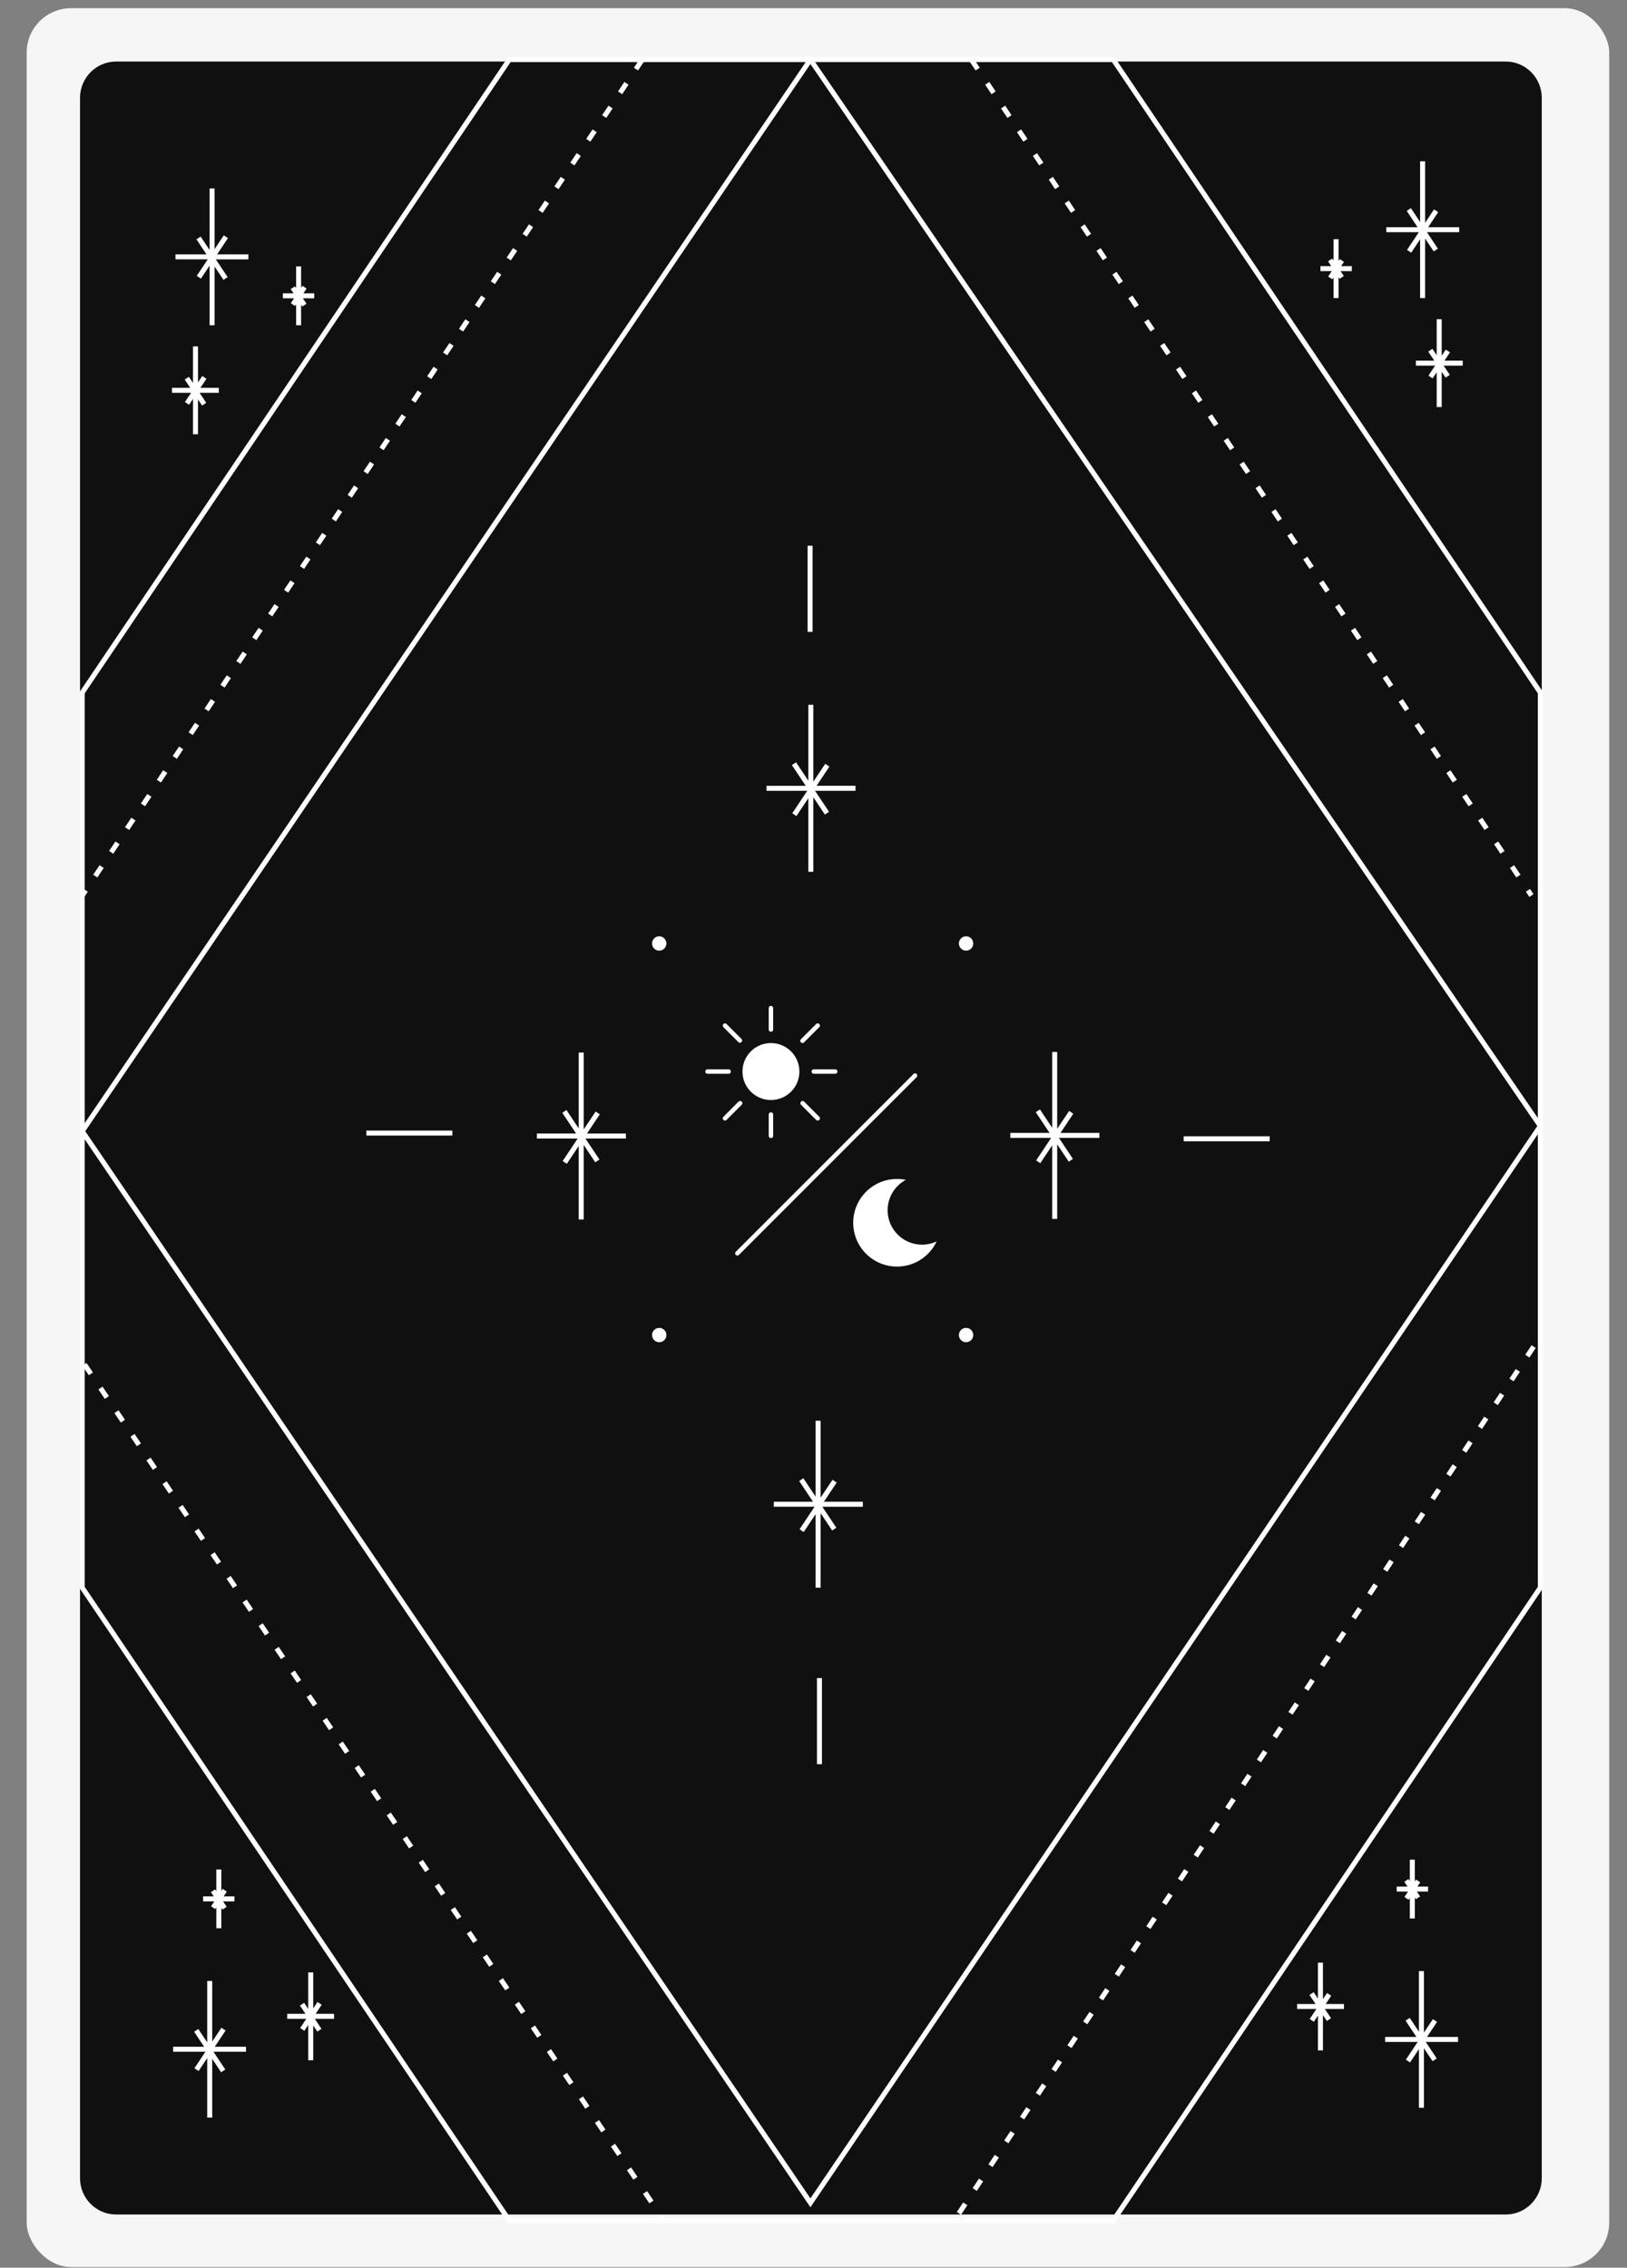 <svg xmlns="http://www.w3.org/2000/svg" width="183" height="255" viewBox="0 0 183 255">
    <rect x="0" y="0" width="183" height="255" fill="#808080" stroke="none"/>
    <g fill="none" fill-rule="evenodd">
        <g>
            <g>
                <g transform="translate(-782 -1187) translate(782 1187.92) translate(3)">
                    <rect width="178" height="254" fill="#F6F6F6" rx="5"/>
                    <path fill="#101010" d="M166.371 248.092H10.043c-2.224 0-4.043-1.836-4.043-4.08V10.08C6 7.836 7.82 6 10.043 6h156.328c2.224 0 4.043 1.836 4.043 4.08v233.932c0 2.244-1.82 4.08-4.043 4.08z"/>
                    <path fill="#FFF" fill-rule="nonzero" d="M170.59 125.703L88.152 5.281l-82.242 121 82.243 121 82.437-121.578zM88.153 6.28l81.757 119.425L88.152 246.28l-81.563-120L88.153 6.279z"/>
                    <path fill="#FFF" fill-rule="nonzero" d="M122.365 5.5h-68.23L6.018 76.794l-.049.159v100.653l.049.158 48.117 71.296h68.23l48.118-71.296.048-.158V76.954l-.048-.159L122.365 5.5zm-.298.563l47.902 70.978v100.478l-47.903 70.978H54.434L6.531 177.519V77.041L54.433 6.063h67.634z"/>
                    <path fill="#FFF" fill-rule="nonzero" d="M89.451 187.777v9.679h-.562v-9.679h.562zm-.15-28.938l-.001 8.646 1.341-2.01.468.311-1.44 2.158h4.377v.563h-4.552l1.574 2.361-.467.312-1.301-1.95v8.382h-.562v-8.27L87.4 171.35l-.468-.312 1.687-2.532h-4.587v-.561h4.412l-1.553-2.33.468-.311 1.379 2.068v-8.533h.562zm16.362-10.443c.445 0 .806.361.806.807 0 .445-.36.806-.806.806-.446 0-.807-.36-.807-.806 0-.446.361-.807.807-.807zm-34.515 0c.445 0 .806.361.806.807 0 .445-.36.806-.806.806-.446 0-.807-.36-.807-.806 0-.446.361-.807.807-.807zm-8.494-30.96v8.646l1.341-2.011.468.312-1.44 2.157 4.377.001v.562h-4.552l1.574 2.361-.468.312-1.3-1.95v8.383h-.562v-8.27l-1.338 2.007-.468-.311 1.688-2.533-4.588.001v-.562h4.412l-1.552-2.329.467-.312 1.379 2.068v-8.533h.562zm53.256-.07v8.646l1.341-2.011.468.312-1.44 2.157 4.377.001v.562h-4.552l1.574 2.361-.468.312-1.3-1.95v8.383h-.563v-8.269l-1.337 2.006-.468-.311 1.687-2.532h-4.587v-.562h4.41l-1.551-2.329.468-.312 1.378 2.067v-8.531h.563zm23.904 9.487v.563h-9.678v-.563h9.678zm-91.932-.645v.563h-9.678v-.563h9.678zm57.78-21.843c.446 0 .807.361.807.807 0 .445-.36.806-.806.806-.446 0-.807-.36-.807-.806 0-.446.361-.807.807-.807zm-34.514 0c.445 0 .806.361.806.807 0 .445-.36.806-.806.806-.446 0-.807-.36-.807-.806 0-.446.361-.807.807-.807zm17.331-26.03v8.646l1.342-2.011.467.312-1.44 2.157h4.377v.563h-4.552l1.574 2.361-.467.312-1.301-1.953v8.386h-.562v-8.27l-1.338 2.007-.468-.312 1.688-2.532-4.587.001v-.562h4.412L86.07 85.11l.468-.312 1.378 2.068v-8.533h.562zm-.083-17.887v9.678h-.562v-9.678h.562zM69.017 5.624L68.3 6.69l.467.313.716-1.067-.467-.313zm-1.789 2.669l-.716 1.067.468.313.715-1.067-.467-.313zm-1.789 2.669l-.715 1.067.467.313.715-1.067-.467-.313zM63.65 13.63l-.715 1.067.467.313.715-1.067-.467-.313zM61.862 16.3l-.716 1.067.467.313.716-1.067-.467-.313zm-1.79 2.669l-.715 1.067.467.313.716-1.067-.467-.313zm-1.788 2.669l-.716 1.067.468.313.715-1.067-.467-.313zm-1.789 2.669l-.715 1.067.467.313.715-1.067-.467-.313zm-1.789 2.669l-.715 1.067.467.313.715-1.067-.467-.313zm-1.788 2.669l-.716 1.067.467.313.716-1.067-.467-.313zm-1.79 2.669l-.715 1.067.467.313.716-1.067-.467-.313zm-1.788 2.669l-.716 1.067.468.313.715-1.067-.467-.313zm-1.789 2.669l-.715 1.067.467.313.715-1.067-.467-.313zm-1.789 2.669l-.715 1.067.467.313.715-1.067-.467-.313zm-1.788 2.669l-.716 1.067.467.313.716-1.067-.467-.313zm-1.79 2.669l-.715 1.067.467.313.716-1.067-.467-.313zm-1.788 2.669l-.716 1.067.468.313.715-1.067-.467-.313zm-1.789 2.669l-.715 1.067.467.313.715-1.067-.467-.313zm-1.789 2.669l-.715 1.067.467.313.715-1.067-.467-.313zm-1.788 2.669l-.716 1.067.467.313.716-1.067-.467-.313zm-1.79 2.669l-.715 1.067.467.313.716-1.067-.467-.313zm-1.788 2.669l-.716 1.067.468.313.715-1.067-.467-.313zm-1.789 2.669l-.715 1.067.467.313.715-1.067-.467-.313zm-1.789 2.669l-.715 1.067.467.313.715-1.067-.467-.313zm-1.788 2.669l-.716 1.067.467.313.716-1.067-.467-.313zm-1.79 2.669l-.715 1.067.467.313.716-1.067-.467-.313zm-1.788 2.669l-.716 1.067.468.313.715-1.067-.467-.313zm-1.789 2.669l-.715 1.067.467.313.715-1.067-.467-.313zm-1.789 2.669l-.715 1.067.467.313.715-1.067-.467-.313zm-1.788 2.669l-.716 1.067.467.313.716-1.067-.467-.313zm-1.79 2.669l-.715 1.067.467.313.716-1.067-.467-.313zm-1.788 2.669l-.716 1.067.468.313.715-1.067-.467-.313zm-1.789 2.669l-.715 1.067.467.313.715-1.067-.467-.313zM9.986 93.7l-.715 1.067.467.313.715-1.067-.467-.313zM8.198 96.37l-.716 1.067.467.313.716-1.067-.467-.313zm-1.79 2.669l-.391.585.467.313.392-.585-.467-.313zM106.017 5.937l.715 1.067.467-.313-.715-1.067-.467.313zm1.789 2.669l.715 1.067.467-.313-.715-1.067-.467.313zm1.788 2.669l.716 1.067.467-.313-.716-1.067-.467.313zm1.79 2.669l.715 1.067.467-.313-.716-1.067-.467.313zm1.788 2.669l.715 1.067.468-.313-.716-1.067-.467.313zm1.789 2.669l.715 1.067.467-.313-.715-1.067-.467.313zm1.789 2.669l.715 1.067.467-.313-.715-1.067-.467.313zm1.788 2.669l.716 1.067.467-.313-.716-1.067-.467.313zm1.79 2.669l.715 1.067.467-.313-.716-1.067-.467.313zm1.788 2.669l.715 1.067.468-.313-.716-1.067-.467.313zm1.789 2.669l.715 1.067.467-.313-.715-1.067-.467.313zm1.789 2.669l.715 1.067.467-.313-.715-1.067-.467.313zm1.788 2.669l.716 1.067.467-.313-.716-1.067-.467.313zm1.79 2.669l.715 1.067.467-.313-.716-1.067-.467.313zm1.788 2.669l.715 1.067.468-.313-.716-1.067-.467.313zm1.789 2.669l.715 1.067.467-.313-.715-1.067-.467.313zm1.789 2.669l.715 1.067.467-.313-.715-1.067-.467.313zm1.788 2.669l.716 1.067.467-.313-.716-1.067-.467.313zm1.79 2.669l.715 1.067.467-.313-.716-1.067-.467.313zm1.788 2.669l.715 1.067.468-.313-.716-1.067-.467.313zm1.789 2.669l.715 1.067.467-.313-.715-1.067-.467.313zm1.789 2.669l.715 1.067.467-.313-.715-1.067-.467.313zm1.788 2.669l.716 1.067.467-.313-.716-1.067-.467.313zm1.79 2.669l.715 1.067.467-.313-.716-1.067-.467.313zm1.788 2.669l.715 1.067.468-.313-.716-1.067-.467.313zm1.789 2.669l.715 1.067.467-.313-.715-1.067-.467.313zm1.789 2.669l.715 1.067.467-.313-.715-1.067-.467.313zM154.314 78l.716 1.067.467-.313-.716-1.067-.467.313zm1.79 2.669l.715 1.067.467-.313-.716-1.067-.467.313zm1.788 2.669l.715 1.067.468-.313-.716-1.067-.467.313zm1.789 2.669l.715 1.067.467-.313-.715-1.067-.467.313zm1.789 2.669l.715 1.067.467-.313-.715-1.067-.467.313zm1.788 2.669l.716 1.067.467-.313-.716-1.067-.467.313zm1.79 2.669l.715 1.067.467-.313-.716-1.067-.467.313zm1.788 2.669l.715 1.067.468-.313-.716-1.067-.467.313zm1.789 2.669l.392.585.467-.313-.392-.585-.467.313zM169.266 150.345l-.71 1.07.468.311.71-1.07-.468-.311zm-1.776 2.677l-.71 1.071.468.311.71-1.071-.468-.31zm-1.776 2.678l-.71 1.07.468.312.71-1.071-.468-.311zm-1.776 2.677l-.71 1.071.468.311.71-1.07-.468-.312zm-1.776 2.678l-.71 1.07.468.312.71-1.071-.468-.311zm-1.776 2.677l-.71 1.072.468.31.71-1.07-.468-.312zm-1.776 2.678l-.71 1.071.468.31.71-1.07-.468-.311zm-1.776 2.678l-.71 1.07.468.311.71-1.07-.468-.311zm-1.776 2.677l-.71 1.071.468.311.71-1.071-.468-.31zm-1.776 2.678l-.71 1.07.468.312.71-1.071-.468-.311zm-1.776 2.677l-.71 1.071.468.311.71-1.07-.468-.312zm-1.776 2.678l-.71 1.07.469.312.71-1.071-.469-.311zm-1.776 2.677l-.71 1.072.469.31.71-1.07-.469-.312zm-1.776 2.678l-.71 1.071.469.31.71-1.07-.469-.31zm-1.775 2.678l-.71 1.07.468.311.71-1.07-.468-.311zm-1.776 2.677l-.71 1.071.468.311.71-1.071-.468-.31zm-1.776 2.678l-.71 1.07.468.312.71-1.071-.468-.311zm-1.776 2.677l-.71 1.071.468.311.71-1.07-.468-.312zm-1.776 2.678l-.71 1.071.468.31.71-1.07-.468-.311zm-1.776 2.678l-.71 1.07.468.311.71-1.07-.468-.311zm-1.776 2.677l-.71 1.071.468.31.71-1.07-.468-.31zm-1.776 2.678l-.71 1.07.468.311.71-1.07-.468-.311zm-1.776 2.677l-.71 1.071.468.311.71-1.071-.468-.31zm-1.776 2.678l-.71 1.07.468.312.71-1.071-.468-.311zm-1.776 2.677l-.71 1.071.468.311.71-1.07-.468-.312zm-1.776 2.678l-.71 1.071.468.31.71-1.07-.468-.311zm-1.776 2.678l-.71 1.07.468.311.71-1.07-.468-.311zm-1.776 2.677l-.71 1.071.468.31.71-1.07-.468-.31zm-1.776 2.678l-.71 1.07.469.311.71-1.07-.469-.311zm-1.776 2.677l-.71 1.071.469.311.71-1.071-.469-.31zm-1.776 2.678l-.71 1.07.469.312.71-1.071-.469-.311zm-1.775 2.677l-.71 1.071.468.311.71-1.07-.468-.312zm-1.776 2.678l-.71 1.071.468.31.71-1.07-.468-.311zm-1.776 2.678l-.71 1.07.468.311.71-1.07-.468-.311zm-1.776 2.677l-.71 1.071.468.31.71-1.07-.468-.31zm-1.776 2.678l-.71 1.07.468.311.71-1.07-.468-.311zm-1.776 2.677l-.71 1.071.468.311.71-1.071-.468-.31zM6.267 152.658l.72 1.064.466-.315-.72-1.065-.466.316zm1.802 2.66l.72 1.064.466-.315-.72-1.064-.466.315zm1.801 2.66l.72 1.065.466-.315-.72-1.065-.466.316zm1.801 2.661l.72 1.064.467-.315-.721-1.064-.466.315zm1.802 2.66l.72 1.065.466-.315-.72-1.065-.466.316zm1.801 2.661l.72 1.064.466-.315-.72-1.064-.466.315zm1.802 2.66l.72 1.065.466-.315-.72-1.065-.466.316zm1.801 2.661l.72 1.064.466-.315-.72-1.064-.466.315zm1.801 2.66l.72 1.065.466-.315-.72-1.064-.466.315zm1.802 2.661l.72 1.064.466-.315-.72-1.064-.466.315zm1.801 2.66l.72 1.065.466-.315-.72-1.064-.466.315zm1.802 2.661l.72 1.065.466-.316-.72-1.064-.466.315zm1.8 2.66l.721 1.065.466-.315-.72-1.064-.466.315zm1.802 2.661l.72 1.065.466-.316-.72-1.064-.466.315zm1.802 2.66l.72 1.065.466-.315-.72-1.064-.466.315zm1.801 2.661l.72 1.065.466-.316-.72-1.064-.466.315zm1.801 2.66l.721 1.065.466-.315-.72-1.064-.467.315zm1.802 2.661l.72 1.065.466-.316-.72-1.064-.466.315zm1.801 2.66l.72 1.065.466-.315-.72-1.064-.466.315zm1.802 2.661l.72 1.065.466-.316-.72-1.064-.466.315zm1.801 2.661l.72 1.064.466-.315-.72-1.064-.466.315zm1.801 2.66l.721 1.065.466-.316-.721-1.064-.466.315zm1.802 2.661l.72 1.064.466-.315-.72-1.064-.466.315zm1.801 2.66l.72 1.065.466-.316-.72-1.064-.466.316zm1.802 2.661l.72 1.064.466-.315-.72-1.064-.466.315zm1.801 2.66l.72 1.065.466-.315-.72-1.065-.466.316zm1.801 2.661l.721 1.064.466-.315-.721-1.064-.466.315zm1.802 2.66l.72 1.065.466-.315-.72-1.065-.466.316zm1.801 2.661l.72 1.064.466-.315-.72-1.064-.466.315zm1.802 2.66l.72 1.065.466-.315-.72-1.065-.466.316zm1.801 2.661l.72 1.064.466-.315-.72-1.064-.466.315zm1.801 2.66l.72 1.065.467-.315-.721-1.065-.466.316zm1.802 2.661l.72 1.064.466-.315-.72-1.064-.466.315zm1.801 2.66l.72 1.065.466-.315-.72-1.065-.466.316zm1.802 2.661l.72 1.064.466-.315-.72-1.064-.466.315zm1.8 2.66l.721 1.065.466-.315-.72-1.065-.466.316zm1.802 2.661l.15.222.466-.316-.15-.221-.466.315zM20.87 221.826v6.82l1.036-1.554.468.312-1.219 1.827h3.518v.563h-3.662l1.33 1.994-.468.312-1.003-1.504v6.604h-.562v-6.698l-.971 1.458-.468-.312 1.235-1.854h-3.631v-.562l3.487-.001-1.125-1.688.468-.312 1.005 1.508v-6.913h.563zm136.29-1.105v6.912l1.006-1.507.468.312-1.127 1.688h3.489v.563l-3.633-.001 1.237 1.855-.468.312-.972-1.458v6.697h-.562v-6.604l-1.002 1.504-.468-.312 1.33-1.994h-3.662v-.562h3.517l-1.218-1.828.468-.311 1.035 1.554v-6.82h.563zm-124.93.15v4.05l.482-.722.468.312-.68 1.018h2.073v.562h-2.165l.75 1.125-.467.312-.46-.691v3.911h-.562v-3.97l-.44.66-.468-.312.69-1.035h-2.146v-.562h2.053l-.619-.928.468-.312.461.692v-4.11h.563zm113.57-1.105v4.109l.462-.692.468.312-.62.928h2.054v.563h-2.146l.69 1.035-.468.312-.44-.661v3.97h-.562v-3.91l-.46.69-.467-.312.748-1.124h-2.163v-.562l2.072-.001-.679-1.017.468-.312.48.72.001-4.048h.562zM21.895 209.297v2.405l.152-.229.468.312-.359.537h1.214v.563l-1.276-.001.407.61-.468.311-.139-.207.001 2.312h-.562v-2.351l-.125.186-.468-.312.366-.55-1.263.002v-.562l1.2-.001-.317-.476.468-.312.138.207v-2.444h.563zm134.241-1.105v2.445l.139-.209.468.312-.319.477h1.202v.562h-1.264l.366.549-.467.312-.126-.187.001 2.352h-.562v-2.313l-.138.208-.468-.312.406-.61-1.275.001v-.562h1.212l-.357-.537.468-.312.151.228v-2.404h.563zM19.27 38.032v4.049l.481-.722.468.312-.68 1.018h2.073v.562h-2.165l.75 1.125-.467.312-.46-.691v3.911h-.562v-3.97l-.44.66-.468-.312.69-1.035h-2.146v-.562h2.053l-.619-.928.468-.312.461.692v-4.11h.563zm139.888-3.057v4.109l.461-.692.468.312-.62.928h2.054v.562h-2.146l.69 1.035-.467.312-.44-.66v3.97h-.562V40.94l-.46.69-.468-.311.251-.38.498-.745h-2.164v-.562h2.072l-.679-1.018.468-.312.481.723v-4.05h.563zM21.134 20.277v6.819l1.036-1.553.468.312-1.219 1.827h3.518v.563h-3.662l1.33 1.994-.468.312-1.003-1.504v6.604h-.562v-6.697L19.6 30.41l-.468-.312 1.236-1.854h-3.631v-.562l3.487-.001-1.125-1.688.468-.311 1.004 1.507.001-6.913h.562zm9.734 8.761v2.405l.152-.229.468.312-.359.537h1.214v.563l-1.276-.001.407.609-.468.312-.139-.208.001 2.313h-.562V33.3l-.125.186-.467-.312.365-.55-1.263.002v-.563h1.2l-.317-.477.468-.312.138.208v-2.444h.563zM157.292 17.22v6.912l1.004-1.507.468.312-1.126 1.688h3.489v.563h-3.633l1.237 1.854-.468.312-.972-1.457v6.697h-.562v-6.605l-1.002 1.505-.468-.312 1.328-1.994h-3.66v-.562l3.516-.001-1.217-1.827.468-.312 1.035 1.554v-6.82h.563zm-9.735 8.76v2.445l.14-.208.467.312-.318.477h1.201v.562h-1.264l.367.549-.468.312-.125-.187v2.352h-.562V30.28l-.137.208-.468-.312.405-.61-1.275.001v-.562h1.213l-.357-.537.467-.312.152.228V25.98h.562z"/>
                    <g>
                        <g>
                            <path fill="#FFF" fill-rule="nonzero" d="M4.511 7.571c0 1.77 1.433 3.202 3.201 3.202 1.77 0 3.202-1.433 3.202-3.202 0-1.768-1.433-3.201-3.202-3.201-1.768 0-3.2 1.433-3.2 3.201" transform="translate(74 112) translate(2)"/>
                            <path stroke="#FFF" stroke-linecap="round" stroke-linejoin="round" stroke-width=".5" d="M11.274 11.133L12.973 12.832M2.546 2.404L4.222 4.08M4.248 11.13L2.545 12.832M12.973 2.404L11.261 4.116M7.713 12.403L7.713 14.8M7.713.436L7.713 2.845M2.956 7.571L.578 7.571M14.942 7.571L12.533 7.571M3.937 28.012L23.924 8.025" transform="translate(74 112) translate(2)"/>
                            <path fill="#FFF" fill-rule="nonzero" d="M26.352 26.674c-.787 1.672-2.488 2.829-4.459 2.829-2.72 0-4.927-2.206-4.927-4.927 0-2.72 2.207-4.926 4.927-4.926.342 0 .675.035.997.1l-.064.035c-1.186.662-1.99 1.93-1.99 3.384 0 2.138 1.735 3.87 3.872 3.87.559 0 1.09-.118 1.57-.33" transform="translate(74 112) translate(2)"/>
                        </g>
                    </g>
                </g>
            </g>
        </g>
    </g>
</svg>
